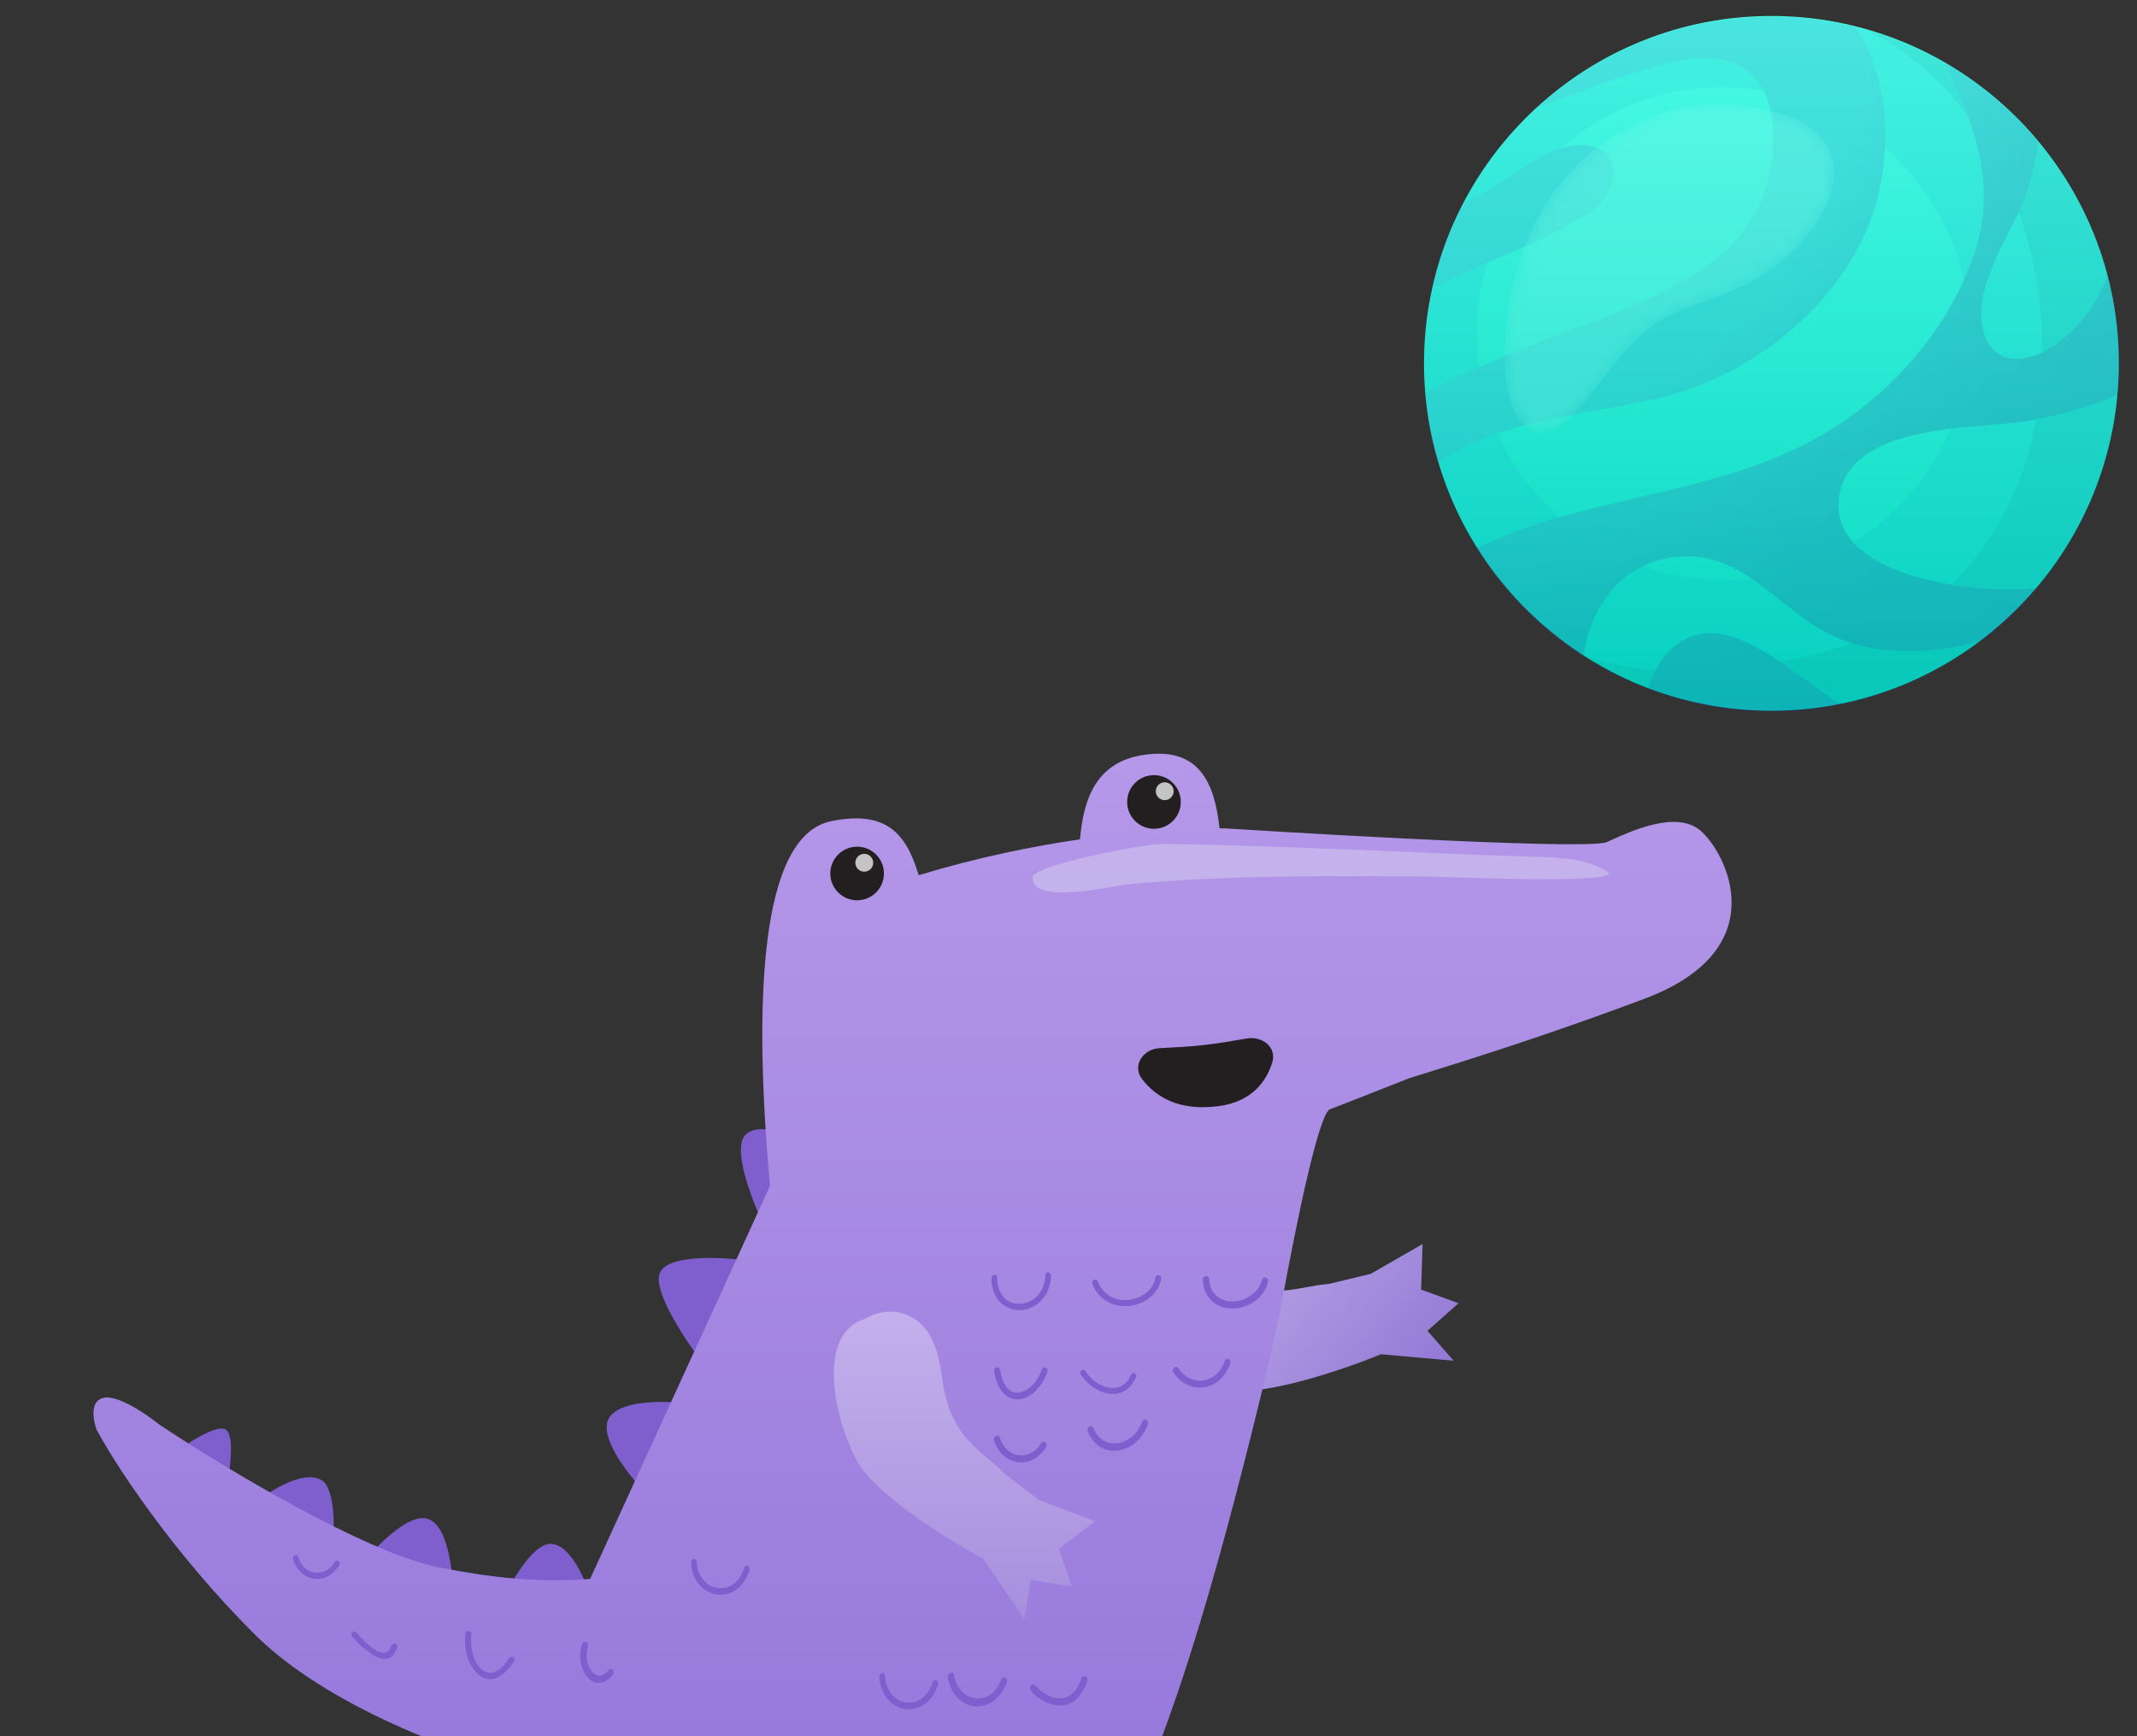 <svg width="160" height="130" viewBox="0 0 160 130" fill="none" xmlns="http://www.w3.org/2000/svg">
<rect x="0" y="0" width="160" height="130" fill="#333333" stroke="none"/>
<g clip-path="url(#clip0_2263_1880)">
<path d="M16.93 107.057C17.509 107.487 17.267 109.698 17.073 110.75L13.56 108.439C14.442 107.799 16.352 106.628 16.93 107.057Z" fill="#7F5ECE"/>
<path d="M55.738 85.06C56.727 83.75 60.434 85.27 62.164 86.193L57.839 93.119C56.727 90.978 54.75 86.369 55.738 85.06Z" fill="#7F5ECE"/>
<path d="M49.421 95.27C50.124 93.778 54.819 94.151 57.078 94.524L53.689 103.472C51.974 101.359 48.718 96.761 49.421 95.27Z" fill="#7F5ECE"/>
<path d="M45.533 106.303C46.209 104.807 49.752 104.869 51.44 105.087L48.726 112.206C47.381 110.862 44.858 107.799 45.533 106.303Z" fill="#7F5ECE"/>
<path d="M41.275 115.598C42.757 115.693 43.867 118.371 44.236 119.698L37.096 120.882C37.872 119.082 39.794 115.504 41.275 115.598Z" fill="#7F5ECE"/>
<path d="M32.097 113.751C33.645 114.355 33.967 118.118 33.934 119.924L26.64 117.692C27.814 116.127 30.549 113.148 32.097 113.751Z" fill="#7F5ECE"/>
<path d="M24.102 110.844C25.056 111.443 25.148 114.528 24.777 115.807L18.642 112.893C19.866 111.836 22.672 109.946 24.102 110.844Z" fill="#7F5ECE"/>
<path d="M86.218 94.014C84.527 94.537 83.957 96.134 83.883 96.868C82.4 100.417 88.174 103.396 91.724 104.078C94.563 104.623 100.685 102.519 103.392 101.399L108.837 101.886L106.878 99.647L109.202 97.579L106.404 96.56L106.508 93.152L102.632 95.379L99.485 96.138C97.321 96.272 95.123 97.503 91.686 95.631C90.287 94.869 88.331 93.362 86.218 94.014Z" fill="url(#paint0_linear_2263_1880)"/>
<path d="M85.456 56.552C89.762 55.815 90.936 58.596 91.309 62.02C91.588 62.021 91.734 62.026 91.734 62.026C91.77 62.028 118.775 63.744 120.315 63.048C120.339 63.037 120.363 63.027 120.387 63.016C120.439 62.992 120.495 62.967 120.552 62.941C122.195 62.192 125.504 60.683 127.292 62.173C129.17 63.738 133.084 71.041 123.12 74.783C117.689 76.823 113.044 78.357 109.314 79.54L105.895 80.612C105.304 80.796 105.461 80.746 105.542 80.719C105.069 80.906 99.742 83.007 99.52 83.077C98.717 83.747 97.245 90.556 95.96 97.579C95.815 98.371 95.702 98.871 95.536 99.609C95.486 99.829 95.432 100.072 95.37 100.35C95.043 101.823 94.743 103.126 94.701 103.296C92.353 112.905 87.954 130.622 82.994 138.734C83.677 139.355 84.323 139.953 84.927 140.523L89.478 149.226L97.111 147.887L94.299 151.636L97.111 154.314L91.621 156.59L92.96 159L82.918 156.59C81.268 153.761 76.804 148.601 69.973 145.639C64.816 145.942 58.931 144.899 53.145 143.473C45.061 144.129 37.484 146.439 33.913 147.887V155.251L30.432 151.636L28.021 153.376L26.816 146.949L23.335 147.887L30.432 138.916C32.788 137.677 36.439 135.524 40.122 132.909C34.294 131.357 24.469 127.776 19.022 122.329C12.81 116.117 8.578 109.565 7.239 107.065C6.971 106.351 6.704 104.87 7.775 104.655C8.847 104.441 10.989 105.905 11.926 106.664C16.612 109.788 27.377 116.305 32.947 117.376C36.403 118.041 39.925 118.54 44.184 118.22L57.647 88.805C56.437 75.252 56.795 62.573 62.255 61.479C66.362 60.656 67.851 62.412 68.783 65.532C73.194 64.192 77.338 63.36 80.859 62.846C81.105 60.065 81.922 57.156 85.456 56.552Z" fill="url(#paint1_linear_2263_1880)"/>
<path d="M68.463 98.747C66.989 97.769 65.391 98.34 64.776 98.747C61.09 99.847 62.442 106.203 64.162 109.381C65.538 111.923 71.044 115.329 73.624 116.714L76.697 121.237L77.188 118.303L80.26 118.792L79.277 115.981L81.981 113.903L77.803 112.314L75.222 110.359C73.747 108.77 71.403 107.847 70.675 104.003C70.379 102.437 70.306 99.969 68.463 98.747Z" fill="url(#paint2_linear_2263_1880)"/>
<path opacity="0.372" fill-rule="evenodd" clip-rule="evenodd" d="M77.313 65.683C77.335 64.811 85.326 63.246 86.813 63.199C88.835 63.134 102.496 63.641 106.376 63.828C116.939 64.335 117.768 63.89 120.24 65.197C122.31 66.293 107.945 65.639 107.075 65.633C99.7 65.582 91.903 65.515 84.555 66.201C83.16 66.331 77.262 67.813 77.313 65.683Z" fill="#E6E5F6"/>
<circle cx="2.008" cy="2.008" r="2.008" transform="matrix(-1 0 0 1 66.181 63.395)" fill="#231F20"/>
<circle cx="0.669" cy="0.669" r="0.669" transform="matrix(-1 0 0 1 65.378 63.93)" fill="#C4C4C4"/>
<circle cx="2.008" cy="2.008" r="2.008" transform="matrix(-1 0 0 1 88.408 58.039)" fill="#231F20"/>
<circle cx="0.669" cy="0.669" r="0.669" transform="matrix(-1 0 0 1 87.872 58.574)" fill="#C4C4C4"/>
<path fill-rule="evenodd" clip-rule="evenodd" d="M74.226 95.719C74.234 97.136 75.118 98.129 76.406 98.093C77.664 98.058 78.672 96.902 78.692 95.529C78.696 95.228 78.271 95.168 78.267 95.473C78.251 96.623 77.527 97.477 76.495 97.613C75.37 97.761 74.658 96.821 74.652 95.648C74.65 95.344 74.224 95.417 74.226 95.719Z" fill="#7F5ECE"/>
<path fill-rule="evenodd" clip-rule="evenodd" d="M81.786 96.123C82.247 97.336 83.379 97.921 84.615 97.776C85.699 97.649 86.76 96.88 86.942 95.725C86.987 95.435 86.549 95.377 86.503 95.667C86.35 96.642 85.44 97.194 84.556 97.325C83.521 97.478 82.575 96.945 82.195 95.945C82.092 95.672 81.683 95.85 81.786 96.123Z" fill="#7F5ECE"/>
<path fill-rule="evenodd" clip-rule="evenodd" d="M90.056 95.85C90.211 98.754 94.23 98.553 94.935 96.01C95.026 95.682 94.593 95.478 94.501 95.809C93.939 97.839 90.655 98.159 90.527 95.769C90.509 95.425 90.038 95.507 90.056 95.85Z" fill="#7F5ECE"/>
<path fill-rule="evenodd" clip-rule="evenodd" d="M74.431 102.658C74.608 103.772 75.15 104.841 76.288 104.771C77.274 104.711 78.082 103.69 78.419 102.726C78.527 102.419 78.112 102.228 78.005 102.535C77.727 103.329 77.162 104.067 76.388 104.247C75.451 104.466 75.016 103.431 74.881 102.581C74.831 102.263 74.38 102.337 74.431 102.658Z" fill="#7F5ECE"/>
<path fill-rule="evenodd" clip-rule="evenodd" d="M80.91 102.9C81.376 103.641 82.142 104.2 83.013 104.353C83.957 104.518 84.71 103.94 85.062 103.103C85.168 102.854 84.779 102.69 84.674 102.939C83.958 104.641 82.019 103.878 81.244 102.645C81.1 102.415 80.767 102.672 80.91 102.9Z" fill="#7F5ECE"/>
<path fill-rule="evenodd" clip-rule="evenodd" d="M87.861 102.779C88.992 104.468 91.342 104.256 92.114 102.101C92.229 101.781 91.82 101.585 91.706 101.904C91.069 103.682 89.155 103.839 88.224 102.449C88.048 102.187 87.686 102.517 87.861 102.779Z" fill="#7F5ECE"/>
<path fill-rule="evenodd" clip-rule="evenodd" d="M74.426 107.824C74.675 108.682 75.304 109.332 76.192 109.475C77.07 109.616 77.883 109.072 78.328 108.341C78.486 108.082 78.116 107.788 77.957 108.049C77.104 109.452 75.318 109.215 74.86 107.639C74.775 107.345 74.341 107.532 74.426 107.824Z" fill="#7F5ECE"/>
<path fill-rule="evenodd" clip-rule="evenodd" d="M21.939 116.741C22.16 117.503 22.719 118.08 23.508 118.207C24.288 118.333 25.01 117.85 25.405 117.201C25.545 116.97 25.217 116.709 25.075 116.941C24.318 118.187 22.732 117.977 22.325 116.577C22.249 116.316 21.864 116.482 21.939 116.741Z" fill="#7F5ECE"/>
<path fill-rule="evenodd" clip-rule="evenodd" d="M81.448 107.164C82.305 109.409 85.132 108.947 85.93 106.66C86.049 106.318 85.634 106.111 85.515 106.453C84.886 108.255 82.573 108.76 81.875 106.932C81.753 106.611 81.325 106.841 81.448 107.164Z" fill="#7F5ECE"/>
<path fill-rule="evenodd" clip-rule="evenodd" d="M65.842 125.565C65.891 126.826 66.671 127.771 67.752 127.959C68.857 128.152 69.86 127.336 70.219 126.146C70.311 125.844 69.917 125.658 69.825 125.961C69.518 126.98 68.754 127.595 67.817 127.471C66.912 127.351 66.31 126.502 66.271 125.49C66.258 125.173 65.83 125.25 65.842 125.565Z" fill="#7F5ECE"/>
<path fill-rule="evenodd" clip-rule="evenodd" d="M51.737 116.992C51.786 118.252 52.566 119.198 53.647 119.386C54.752 119.579 55.755 118.763 56.114 117.572C56.205 117.271 55.812 117.085 55.72 117.388C55.412 118.407 54.648 119.022 53.711 118.897C52.806 118.777 52.205 117.928 52.165 116.916C52.153 116.6 51.725 116.677 51.737 116.992Z" fill="#7F5ECE"/>
<path fill-rule="evenodd" clip-rule="evenodd" d="M70.979 125.673C71.484 128.261 74.397 128.545 75.365 125.998C75.501 125.639 75.085 125.424 74.949 125.781C74.148 127.891 71.812 127.479 71.41 125.422C71.338 125.053 70.907 125.307 70.979 125.673Z" fill="#7F5ECE"/>
<path fill-rule="evenodd" clip-rule="evenodd" d="M77.184 126.604C77.798 127.277 78.599 127.728 79.486 127.697C80.442 127.665 81.097 126.799 81.412 125.87C81.522 125.545 81.083 125.343 80.972 125.668C80.687 126.509 80.161 127.185 79.305 127.169C78.602 127.157 77.964 126.703 77.485 126.178C77.267 125.939 76.969 126.369 77.184 126.604Z" fill="#7F5ECE"/>
<path fill-rule="evenodd" clip-rule="evenodd" d="M34.86 122.296C34.708 123.38 34.982 124.66 35.822 125.385C36.842 126.264 37.926 125.293 38.504 124.371C38.661 124.121 38.261 123.922 38.105 124.17C37.63 124.929 36.823 125.7 36.022 124.949C35.373 124.341 35.178 123.243 35.299 122.38C35.339 122.091 34.901 122.003 34.86 122.296Z" fill="#7F5ECE"/>
<path fill-rule="evenodd" clip-rule="evenodd" d="M43.565 123.145C43.295 124.066 43.475 125.034 44.053 125.657C44.585 126.231 45.371 126.07 45.887 125.393C46.095 125.122 45.761 124.793 45.553 125.066C45.118 125.634 44.617 125.582 44.257 125.087C43.893 124.586 43.837 123.87 44.028 123.219C44.125 122.89 43.661 122.817 43.565 123.145Z" fill="#7F5ECE"/>
<path fill-rule="evenodd" clip-rule="evenodd" d="M26.364 122.55C27.145 123.433 29.143 125.319 29.742 123.326C29.826 123.05 29.378 122.941 29.294 123.216C28.857 124.671 27.182 122.801 26.679 122.232C26.482 122.009 26.169 122.33 26.364 122.55Z" fill="#7F5ECE"/>
<path d="M158.387 27.6C158.172 41.826 146.464 53.184 132.238 52.967C118.013 52.752 106.655 41.041 106.872 26.816C107.087 12.592 118.795 1.232 133.02 1.449C147.246 1.667 158.604 13.374 158.387 27.6Z" fill="url(#paint3_linear_2263_1880)"/>
<path d="M132.233 53.216C117.893 52.998 106.403 41.156 106.62 26.813C106.838 12.473 118.683 0.983 133.026 1.2C147.365 1.418 158.856 13.261 158.638 27.603C158.418 41.945 146.575 53.436 132.233 53.216ZM133.015 1.701C118.951 1.487 107.333 12.757 107.121 26.821C106.906 40.885 118.177 52.503 132.241 52.717C146.305 52.932 157.923 41.662 158.137 27.598C158.352 13.531 147.082 1.913 133.015 1.701Z" fill="url(#paint4_linear_2263_1880)"/>
<g opacity="0.2" clip-path="url(#clip1_2263_1880)">
<path opacity="0.4" d="M133.024 1.254C118.652 1.034 106.824 12.512 106.607 26.881C106.387 41.254 117.862 53.082 132.234 53.301C146.606 53.518 158.435 42.046 158.652 27.674C158.871 13.302 147.396 1.474 133.024 1.254ZM128.732 43.417C118.545 43.265 110.412 34.88 110.567 24.694C110.72 14.507 119.105 6.374 129.291 6.53C139.478 6.685 147.611 15.067 147.455 25.253C147.303 35.44 138.918 43.573 128.732 43.417Z" fill="#007DBD"/>
<path opacity="0.4" d="M139.604 2.202C154.212 9.079 157.779 33.873 145.34 44.419C141.478 47.691 136.578 49.108 131.629 49.818C127.248 50.447 122.479 50.538 118.261 48.977C122.27 51.639 127.063 53.224 132.232 53.302C146.604 53.519 158.432 42.046 158.649 27.674C158.836 15.581 150.741 5.29 139.604 2.202Z" fill="#004873"/>
<path d="M113.706 18.655C115.42 17.871 117.214 17.113 118.778 16.042C119.554 15.512 120.267 14.957 120.561 14.015C121.541 10.855 118.537 10.389 116.365 11.27C114.507 12.022 112.029 14.165 109.603 15.15C108.546 17.159 107.734 19.314 107.228 21.59C109.692 20.313 112.228 19.33 113.706 18.655Z" fill="url(#paint5_radial_2263_1880)"/>
<path d="M115.053 25.698C113.682 26.26 110.075 27.631 106.69 29.425C106.837 31.228 107.175 32.976 107.67 34.658C112.131 31.329 120.122 30.904 124.875 29.637C132.05 27.73 139.119 21.673 140.715 14.236C141.599 10.131 141.213 5.34 138.894 2.02C137.009 1.551 135.046 1.283 133.022 1.254C126.153 1.15 119.879 3.726 115.163 8.005C117.846 7.054 120.486 5.964 123.226 5.188C125.347 4.588 128.167 3.817 130.261 4.944C132.438 6.117 132.885 8.733 132.756 11.007C132.224 20.543 122.455 22.664 115.053 25.698Z" fill="url(#paint6_radial_2263_1880)"/>
<path d="M154.04 25.711C151.952 27.248 149.003 27.65 148.428 24.428C147.804 20.939 150.888 17.246 151.847 14.086C152.163 13.055 152.431 11.864 152.594 10.621C150.647 8.297 148.315 6.304 145.672 4.772C147.86 9.469 149.7 14.065 147.608 19.589C145.219 25.896 140.075 31.083 133.943 33.836C127.117 36.896 119.557 37.354 112.654 40.121C111.957 40.399 111.248 40.712 110.543 41.053C112.581 44.309 115.321 47.08 118.548 49.164C119.006 45.65 121.156 42.434 124.945 41.77C130.638 40.774 133.257 46.143 137.976 47.929C140.911 49.038 144.949 49.025 148.449 47.932C149.946 46.783 151.312 45.474 152.527 44.036C150.38 44.261 148.16 44.094 146.475 43.84C143.369 43.374 137.486 41.883 137.654 37.689C137.882 32.1 146.524 32.076 150.479 31.693C152.391 31.509 155.626 30.812 158.539 29.58C158.593 28.951 158.636 28.316 158.644 27.676C158.681 25.261 158.384 22.921 157.803 20.692C157.002 22.618 155.861 24.367 154.04 25.711Z" fill="url(#paint7_radial_2263_1880)"/>
<path d="M129.998 47.777C126.571 46.489 124.185 48.752 123.397 51.601C126.147 52.648 129.12 53.253 132.234 53.301C134.173 53.331 136.066 53.143 137.893 52.768C135.29 51.188 132.853 48.848 129.998 47.777Z" fill="url(#paint8_radial_2263_1880)"/>
<mask id="mask0_2263_1880" style="mask-type:alpha" maskUnits="userSpaceOnUse" x="112" y="7" width="26" height="26">
<path d="M133.399 8.549C130.786 7.761 128.509 7.571 126.193 8.037C126.155 8.002 126.099 7.986 126.016 8.005C118.103 9.794 113.43 16.553 112.753 24.471C112.555 26.79 112.426 30.113 114.164 31.902C115.843 33.632 118.221 30.676 119.11 29.541C120.35 27.958 121.45 26.378 122.942 24.993C124.862 23.213 127.84 22.658 130.178 21.571C133.252 20.141 135.866 17.867 137.028 14.625C138.136 11.537 136.275 9.413 133.399 8.549Z" fill="url(#paint9_radial_2263_1880)"/>
</mask>
<g mask="url(#mask0_2263_1880)">
<path opacity="0.5" d="M133.399 8.549C130.786 7.761 128.509 7.571 126.193 8.037C126.155 8.002 126.099 7.986 126.016 8.005C118.103 9.794 113.43 16.553 112.753 24.471C112.555 26.79 112.426 30.113 114.164 31.902C115.843 33.632 118.221 30.676 119.11 29.541C120.35 27.958 121.45 26.378 122.942 24.993C124.862 23.213 127.84 22.658 130.178 21.571C133.252 20.141 135.866 17.867 137.028 14.625C138.136 11.537 136.275 9.413 133.399 8.549Z" fill="url(#paint10_radial_2263_1880)"/>
</g>
</g>
<path d="M91.229 82.824C93.778 82.488 94.828 80.922 95.255 79.551C95.609 78.413 94.507 77.55 93.334 77.759C92.332 77.937 91.165 78.129 90.239 78.237C89.114 78.369 87.916 78.427 86.82 78.483C85.571 78.546 84.746 79.796 85.505 80.79C86.497 82.087 88.224 83.221 91.229 82.824Z" fill="#231F20"/>
</g>
<defs>
<linearGradient id="paint0_linear_2263_1880" x1="88.171" y1="90.775" x2="105.994" y2="105.36" gradientUnits="userSpaceOnUse">
<stop stop-color="#C4B0EC"/>
<stop offset="1" stop-color="#9278D5"/>
</linearGradient>
<linearGradient id="paint1_linear_2263_1880" x1="68.324" y1="56.433" x2="68.324" y2="159" gradientUnits="userSpaceOnUse">
<stop stop-color="#B598E9"/>
<stop offset="1" stop-color="#8C6ED7"/>
</linearGradient>
<linearGradient id="paint2_linear_2263_1880" x1="72.207" y1="98.207" x2="72.207" y2="121.237" gradientUnits="userSpaceOnUse">
<stop stop-color="#C4B0EC"/>
<stop offset="1" stop-color="#A68FDE"/>
</linearGradient>
<linearGradient id="paint3_linear_2263_1880" x1="132.629" y1="1.446" x2="132.629" y2="52.97" gradientUnits="userSpaceOnUse">
<stop stop-color="#4AFBE6"/>
<stop offset="1" stop-color="#07D7C0"/>
</linearGradient>
<linearGradient id="paint4_linear_2263_1880" x1="132.629" y1="1.197" x2="132.629" y2="53.219" gradientUnits="userSpaceOnUse">
<stop stop-color="#4AFBE6"/>
<stop offset="1" stop-color="#07D7C0"/>
</linearGradient>
<radialGradient id="paint5_radial_2263_1880" cx="0" cy="0" r="1" gradientUnits="userSpaceOnUse" gradientTransform="translate(109.204 1.569) rotate(0.871) scale(60.194 60.194)">
<stop offset="0.511" stop-color="#4687C9"/>
<stop offset="0.61" stop-color="#3963B3"/>
<stop offset="0.71" stop-color="#2F46A0"/>
<stop offset="0.809" stop-color="#283193"/>
<stop offset="0.907" stop-color="#23248C"/>
<stop offset="1" stop-color="#222089"/>
</radialGradient>
<radialGradient id="paint6_radial_2263_1880" cx="0" cy="0" r="1" gradientUnits="userSpaceOnUse" gradientTransform="translate(109.202 1.567) rotate(0.871) scale(60.202 60.202)">
<stop offset="0.511" stop-color="#4687C9"/>
<stop offset="0.61" stop-color="#3963B3"/>
<stop offset="0.71" stop-color="#2F46A0"/>
<stop offset="0.809" stop-color="#283193"/>
<stop offset="0.907" stop-color="#23248C"/>
<stop offset="1" stop-color="#222089"/>
</radialGradient>
<radialGradient id="paint7_radial_2263_1880" cx="0" cy="0" r="1" gradientUnits="userSpaceOnUse" gradientTransform="translate(109.203 1.566) rotate(0.871) scale(60.201 60.201)">
<stop offset="0.511" stop-color="#4687C9"/>
<stop offset="0.61" stop-color="#3963B3"/>
<stop offset="0.71" stop-color="#2F46A0"/>
<stop offset="0.809" stop-color="#283193"/>
<stop offset="0.907" stop-color="#23248C"/>
<stop offset="1" stop-color="#222089"/>
</radialGradient>
<radialGradient id="paint8_radial_2263_1880" cx="0" cy="0" r="1" gradientUnits="userSpaceOnUse" gradientTransform="translate(109.202 1.573) rotate(0.871) scale(60.196 60.196)">
<stop offset="0.511" stop-color="#4687C9"/>
<stop offset="0.61" stop-color="#3963B3"/>
<stop offset="0.71" stop-color="#2F46A0"/>
<stop offset="0.809" stop-color="#283193"/>
<stop offset="0.907" stop-color="#23248C"/>
<stop offset="1" stop-color="#222089"/>
</radialGradient>
<radialGradient id="paint9_radial_2263_1880" cx="0" cy="0" r="1" gradientUnits="userSpaceOnUse" gradientTransform="translate(107.815 -2.877) rotate(0.871) scale(50.667 50.667)">
<stop stop-color="white"/>
<stop offset="1" stop-color="#1A1A1A"/>
</radialGradient>
<radialGradient id="paint10_radial_2263_1880" cx="0" cy="0" r="1" gradientUnits="userSpaceOnUse" gradientTransform="translate(107.815 -2.877) rotate(0.871) scale(50.667 50.667)">
<stop stop-color="white"/>
<stop offset="1" stop-color="white"/>
</radialGradient>
<clipPath id="clip0_2263_1880">
<rect width="160" height="130" fill="white"/>
</clipPath>
<clipPath id="clip1_2263_1880">
<rect width="52.559" height="52.559" fill="white" transform="translate(106.35 1)"/>
</clipPath>
</defs>
</svg>
